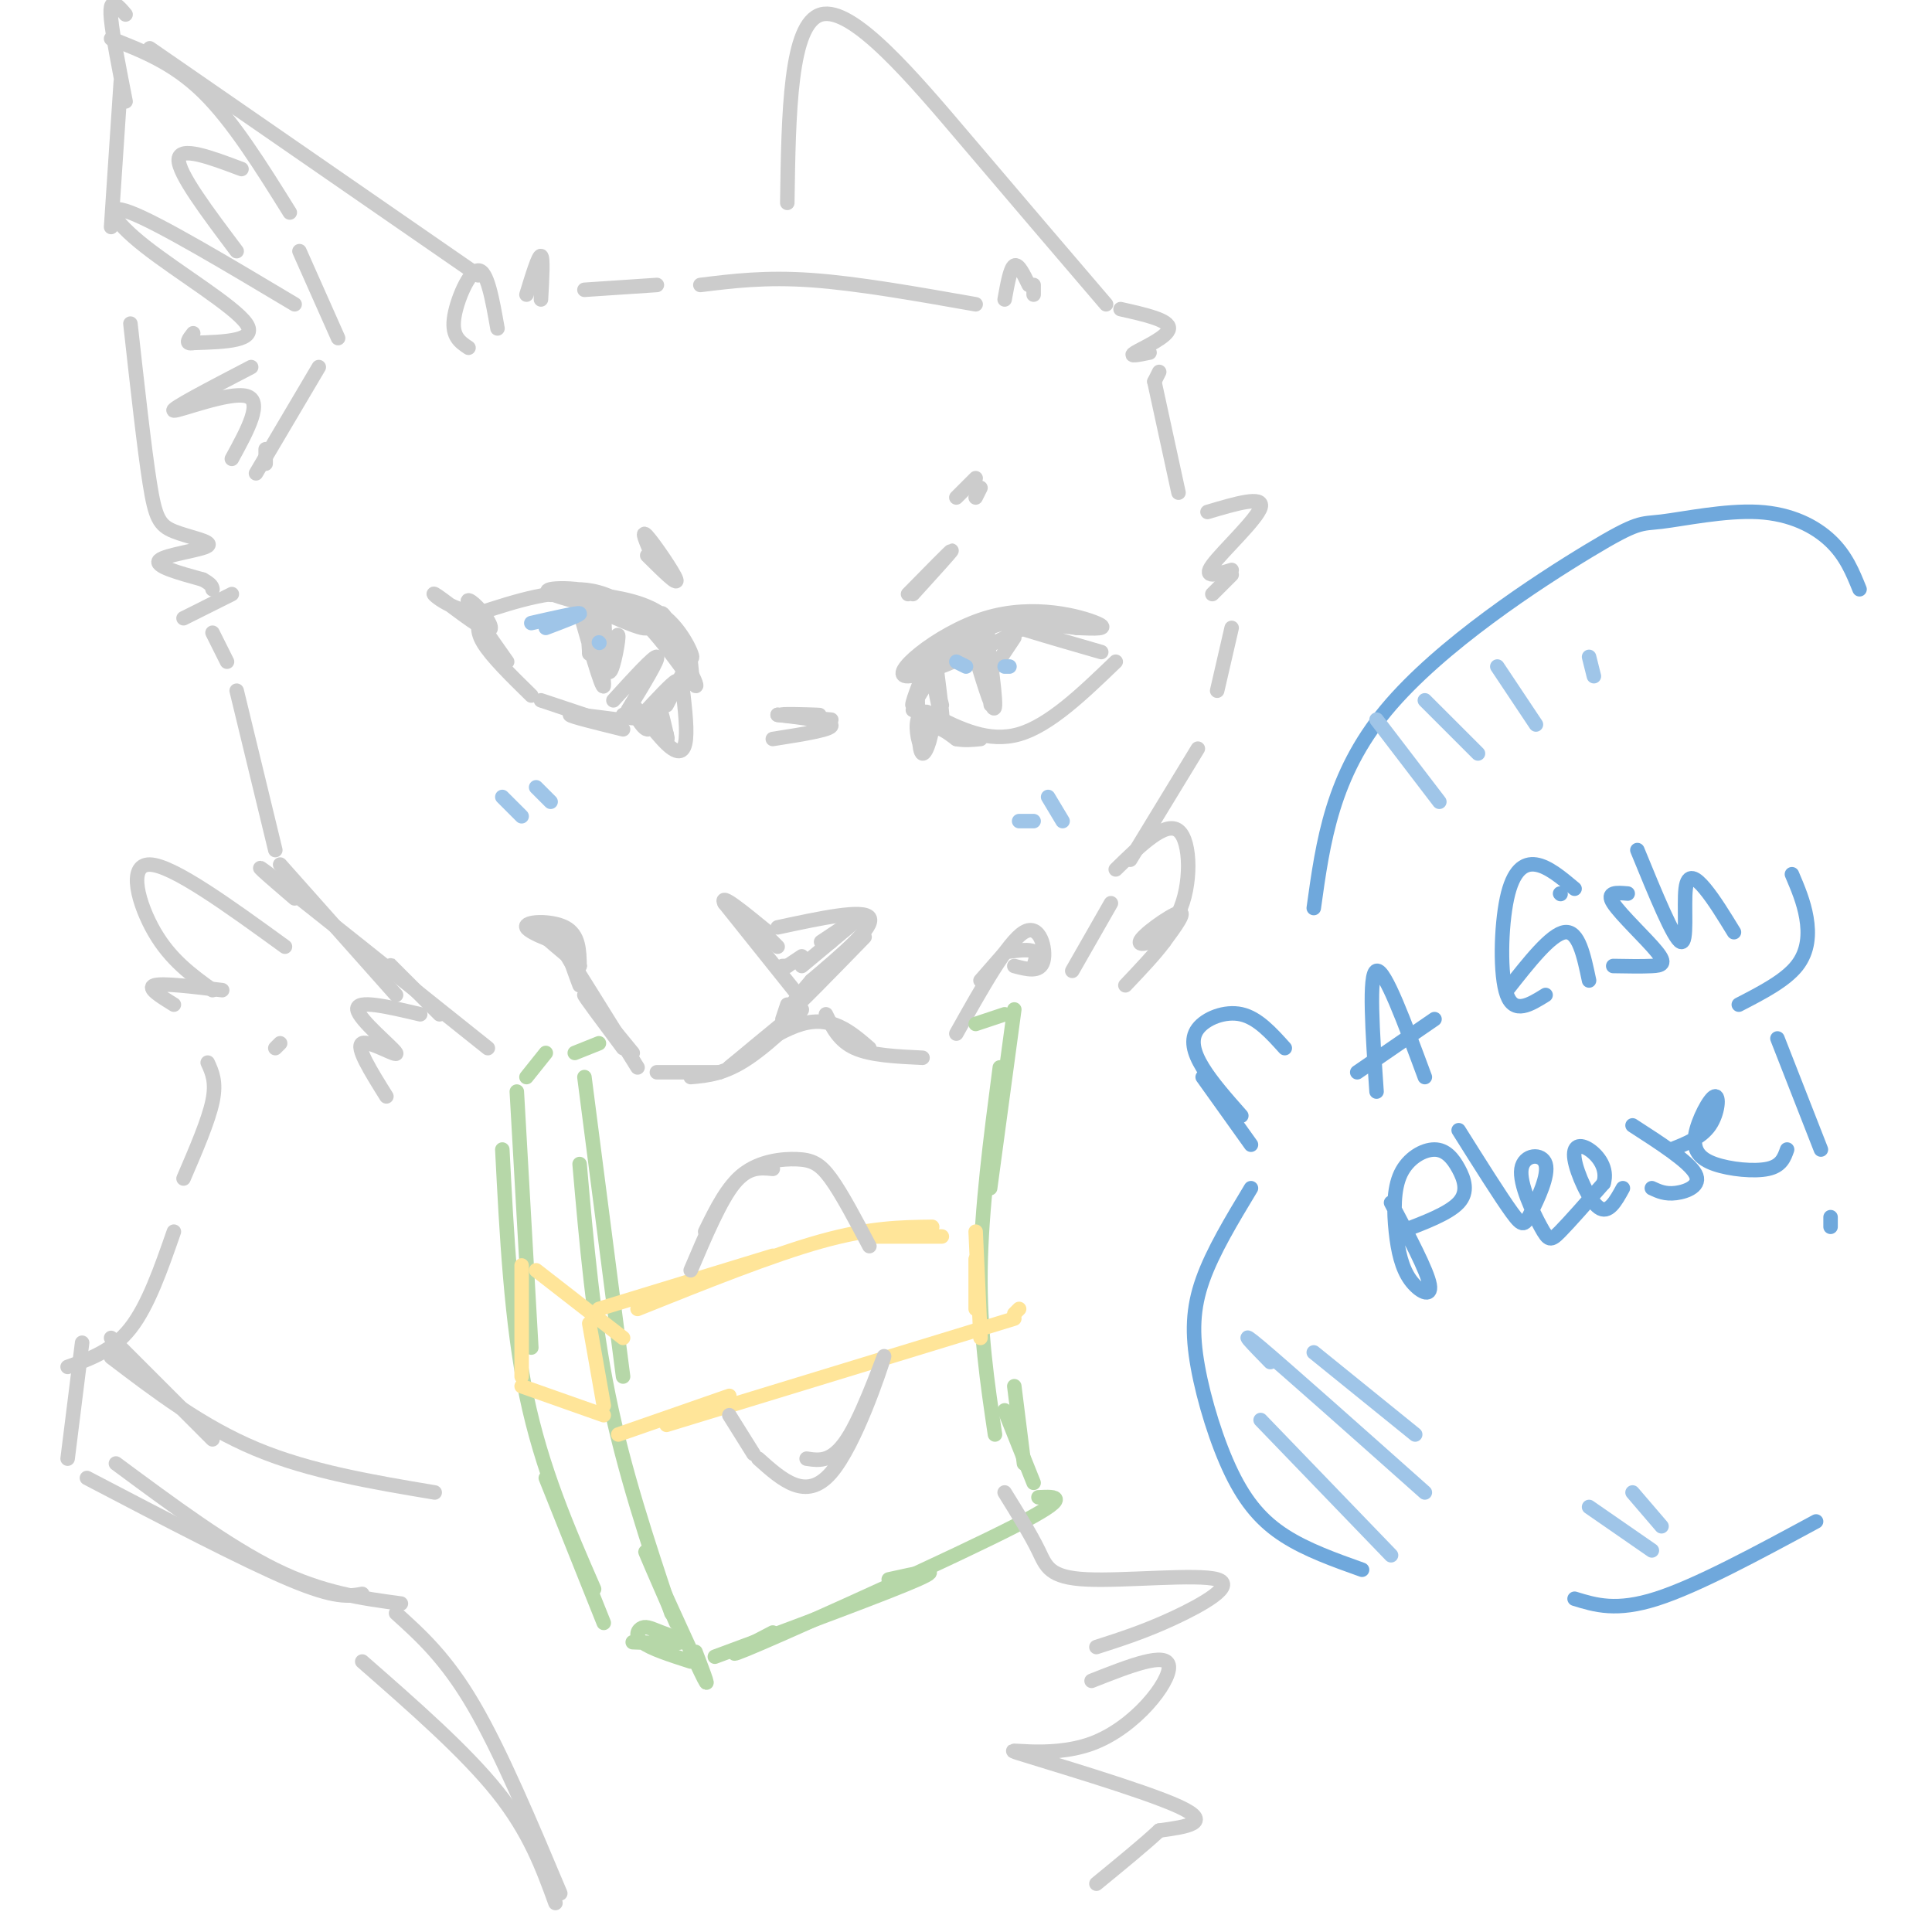 <svg viewBox='0 0 400 400' version='1.1' xmlns='http://www.w3.org/2000/svg' xmlns:xlink='http://www.w3.org/1999/xlink'><g fill='none' stroke='rgb(204,204,204)' stroke-width='3' stroke-linecap='round' stroke-linejoin='round'><path d='M120,200c-0.060,-3.244 -0.119,-6.488 -3,-8c-2.881,-1.512 -8.583,-1.292 -8,0c0.583,1.292 7.452,3.655 9,4c1.548,0.345 -2.226,-1.327 -6,-3'/><path d='M112,193c0.333,0.667 4.167,3.833 8,7'/><path d='M120,200c-1.000,-1.333 -2.000,-2.667 -2,-2c0.000,0.667 1.000,3.333 2,6'/><path d='M121,204c-2.917,-4.917 -5.833,-9.833 -4,-7c1.833,2.833 8.417,13.417 15,24'/><path d='M131,218c-4.833,-5.917 -9.667,-11.833 -10,-12c-0.333,-0.167 3.833,5.417 8,11'/><path d='M136,222c0.000,0.000 13.000,0.000 13,0'/><path d='M143,223c3.511,-0.311 7.022,-0.622 12,-4c4.978,-3.378 11.422,-9.822 11,-10c-0.422,-0.178 -7.711,5.911 -15,12'/><path d='M151,221c0.378,-0.356 8.822,-7.244 15,-9c6.178,-1.756 10.089,1.622 14,5'/><path d='M171,210c1.333,2.750 2.667,5.500 6,7c3.333,1.500 8.667,1.750 14,2'/><path d='M198,214c5.333,-9.511 10.667,-19.022 14,-21c3.333,-1.978 4.667,3.578 4,6c-0.667,2.422 -3.333,1.711 -6,1'/><path d='M162,211c0.000,0.000 1.000,-3.000 1,-3'/><path d='M166,207c0.000,0.000 -16.000,-20.000 -16,-20'/><path d='M150,187c-1.167,-2.333 3.917,1.833 9,6'/><path d='M161,192c8.917,-1.917 17.833,-3.833 19,-2c1.167,1.833 -5.417,7.417 -12,13'/><path d='M168,203c-3.689,4.289 -6.911,8.511 -5,7c1.911,-1.511 8.956,-8.756 16,-16'/><path d='M214,200c0.417,-1.250 0.833,-2.500 0,-3c-0.833,-0.500 -2.917,-0.250 -5,0'/><path d='M210,195c0.000,0.000 -7.000,8.000 -7,8'/><path d='M155,190c0.000,0.000 6.000,6.000 6,6'/><path d='M170,195c0.000,0.000 6.000,-4.000 6,-4'/><path d='M178,190c0.000,0.000 -6.000,5.000 -6,5'/><path d='M172,195c0.000,0.000 -6.000,5.000 -6,5'/><path d='M166,198c0.000,0.000 -3.000,2.000 -3,2'/><path d='M163,200c0.000,0.000 -1.000,0.000 -1,0'/><path d='M166,148c2.423,0.036 4.845,0.071 3,0c-1.845,-0.071 -7.958,-0.250 -7,0c0.958,0.250 8.988,0.929 10,1c1.012,0.071 -4.994,-0.464 -11,-1'/><path d='M161,148c1.267,0.156 9.933,1.044 11,2c1.067,0.956 -5.467,1.978 -12,3'/><path d='M143,137c0.341,3.069 0.683,6.137 -1,3c-1.683,-3.137 -5.389,-12.480 -5,-13c0.389,-0.520 4.874,7.783 6,9c1.126,1.217 -1.107,-4.652 -5,-8c-3.893,-3.348 -9.447,-4.174 -15,-5'/><path d='M123,123c-5.001,-0.560 -10.003,0.541 -9,0c1.003,-0.541 8.012,-2.725 15,2c6.988,4.725 13.956,16.359 15,17c1.044,0.641 -3.834,-9.712 -11,-15c-7.166,-5.288 -16.619,-5.511 -19,-5c-2.381,0.511 2.309,1.755 7,3'/><path d='M121,125c4.464,2.060 12.125,5.708 13,5c0.875,-0.708 -5.036,-5.774 -12,-7c-6.964,-1.226 -14.982,1.387 -23,4'/><path d='M99,127c-6.184,-0.742 -10.143,-4.597 -9,-4c1.143,0.597 7.389,5.644 10,7c2.611,1.356 1.588,-0.981 0,-3c-1.588,-2.019 -3.739,-3.720 -3,-2c0.739,1.720 4.370,6.860 8,12'/><path d='M100,127c-0.833,1.583 -1.667,3.167 0,6c1.667,2.833 5.833,6.917 10,11'/><path d='M112,145c0.000,0.000 12.000,4.000 12,4'/><path d='M128,149c-5.083,-0.667 -10.167,-1.333 -10,-1c0.167,0.333 5.583,1.667 11,3'/><path d='M138,146c1.417,-2.667 2.833,-5.333 2,-5c-0.833,0.333 -3.917,3.667 -7,7'/><path d='M133,148c-1.833,1.167 -2.917,0.583 -4,0'/><path d='M130,147c3.250,-5.333 6.500,-10.667 6,-11c-0.500,-0.333 -4.750,4.333 -9,9'/><path d='M141,140c0.642,5.085 1.285,10.169 1,13c-0.285,2.831 -1.496,3.408 -4,1c-2.504,-2.408 -6.300,-7.800 -7,-8c-0.700,-0.200 1.696,4.792 3,5c1.304,0.208 1.515,-4.369 2,-5c0.485,-0.631 1.242,2.685 2,6'/><path d='M138,152c0.333,1.167 0.167,1.083 0,1'/><path d='M119,123c2.867,10.133 5.733,20.267 6,19c0.267,-1.267 -2.067,-13.933 -3,-17c-0.933,-3.067 -0.467,3.467 0,10'/><path d='M122,135c0.000,1.167 0.000,-0.917 0,-3'/><path d='M134,115c3.222,3.200 6.444,6.400 6,5c-0.444,-1.400 -4.556,-7.400 -6,-9c-1.444,-1.600 -0.222,1.200 1,4'/><path d='M126,136c1.048,-2.869 2.095,-5.738 2,-4c-0.095,1.738 -1.333,8.083 -2,7c-0.667,-1.083 -0.762,-9.595 -1,-12c-0.238,-2.405 -0.619,1.298 -1,5'/><path d='M189,147c1.225,-3.927 2.450,-7.855 2,-7c-0.450,0.855 -2.574,6.491 -2,6c0.574,-0.491 3.844,-7.111 8,-11c4.156,-3.889 9.196,-5.047 7,-3c-2.196,2.047 -11.627,7.299 -14,8c-2.373,0.701 2.314,-3.150 7,-7'/><path d='M197,133c6.956,-3.142 20.847,-7.497 18,-5c-2.847,2.497 -22.433,11.844 -27,12c-4.567,0.156 5.886,-8.881 16,-12c10.114,-3.119 19.890,-0.320 23,1c3.110,1.320 -0.445,1.160 -4,1'/><path d='M223,130c-5.378,-0.600 -16.822,-2.600 -17,-2c-0.178,0.600 10.911,3.800 22,7'/><path d='M231,137c-6.833,6.583 -13.667,13.167 -20,15c-6.333,1.833 -12.167,-1.083 -18,-4'/><path d='M190,145c0.099,5.384 0.198,10.768 1,11c0.802,0.232 2.306,-4.686 2,-7c-0.306,-2.314 -2.422,-2.022 -3,0c-0.578,2.022 0.383,5.775 1,6c0.617,0.225 0.891,-3.079 2,-4c1.109,-0.921 3.055,0.539 5,2'/><path d='M198,153c1.667,0.333 3.333,0.167 5,0'/><path d='M188,123c4.417,-4.500 8.833,-9.000 9,-9c0.167,0.000 -3.917,4.500 -8,9'/><path d='M194,139c0.689,5.489 1.378,10.978 1,10c-0.378,-0.978 -1.822,-8.422 -2,-10c-0.178,-1.578 0.911,2.711 2,7'/><path d='M202,136c1.946,6.369 3.893,12.738 4,10c0.107,-2.738 -1.625,-14.583 -2,-15c-0.375,-0.417 0.607,10.595 1,14c0.393,3.405 0.196,-0.798 0,-5'/><path d='M205,140c0.000,-0.833 0.000,-0.417 0,0'/></g>
<g fill='none' stroke='rgb(182,215,168)' stroke-width='3' stroke-linecap='round' stroke-linejoin='round'><path d='M202,212c0.000,0.000 6.000,-2.000 6,-2'/><path d='M210,209c0.000,0.000 -5.000,37.000 -5,37'/><path d='M207,221c-1.917,14.667 -3.833,29.333 -4,42c-0.167,12.667 1.417,23.333 3,34'/><path d='M124,216c0.000,0.000 -5.000,2.000 -5,2'/><path d='M121,223c0.000,0.000 8.000,62.000 8,62'/><path d='M120,241c1.417,16.250 2.833,32.500 6,48c3.167,15.500 8.083,30.250 13,45'/><path d='M144,342c1.778,4.667 3.556,9.333 1,4c-2.556,-5.333 -9.444,-20.667 -11,-24c-1.556,-3.333 2.222,5.333 6,14'/><path d='M148,343c18.000,-6.667 36.000,-13.333 42,-16c6.000,-2.667 0.000,-1.333 -6,0'/><path d='M160,338c-6.511,3.378 -13.022,6.756 -2,2c11.022,-4.756 39.578,-17.644 52,-24c12.422,-6.356 8.711,-6.178 5,-6'/><path d='M210,287c0.000,0.000 2.000,16.000 2,16'/><path d='M208,292c0.000,0.000 6.000,15.000 6,15'/><path d='M113,218c0.000,0.000 -4.000,5.000 -4,5'/><path d='M107,226c0.000,0.000 3.000,53.000 3,53'/><path d='M104,238c0.917,17.917 1.833,35.833 5,51c3.167,15.167 8.583,27.583 14,40'/><path d='M113,306c0.000,0.000 12.000,30.000 12,30'/><path d='M131,340c4.574,0.179 9.148,0.357 10,0c0.852,-0.357 -2.019,-1.250 -4,-2c-1.981,-0.750 -3.072,-1.356 -4,-1c-0.928,0.356 -1.694,1.673 0,3c1.694,1.327 5.847,2.663 10,4'/></g>
<g fill='none' stroke='rgb(255,229,153)' stroke-width='3' stroke-linecap='round' stroke-linejoin='round'><path d='M111,263c0.000,0.000 18.000,14.000 18,14'/><path d='M108,262c0.000,0.000 0.000,23.000 0,23'/><path d='M108,287c0.000,0.000 17.000,6.000 17,6'/><path d='M122,274c0.000,0.000 3.000,17.000 3,17'/><path d='M124,271c0.000,0.000 36.000,-11.000 36,-11'/><path d='M132,271c13.917,-5.583 27.833,-11.167 38,-14c10.167,-2.833 16.583,-2.917 23,-3'/><path d='M128,297c0.000,0.000 23.000,-8.000 23,-8'/><path d='M138,295c0.000,0.000 72.000,-22.000 72,-22'/><path d='M210,272c0.000,0.000 1.000,-1.000 1,-1'/><path d='M180,256c0.000,0.000 15.000,0.000 15,0'/><path d='M202,255c0.000,0.000 1.000,22.000 1,22'/><path d='M202,264c0.000,-2.083 0.000,-4.167 0,-3c0.000,1.167 0.000,5.583 0,10'/></g>
<g fill='none' stroke='rgb(204,204,204)' stroke-width='3' stroke-linecap='round' stroke-linejoin='round'><path d='M143,263c3.083,-7.250 6.167,-14.500 9,-18c2.833,-3.500 5.417,-3.250 8,-3'/><path d='M146,255c2.298,-4.696 4.595,-9.393 8,-12c3.405,-2.607 7.917,-3.125 11,-3c3.083,0.125 4.738,0.893 7,4c2.262,3.107 5.131,8.554 8,14'/><path d='M151,293c0.000,0.000 5.000,8.000 5,8'/><path d='M167,302c2.774,0.429 5.548,0.857 9,-5c3.452,-5.857 7.583,-18.000 7,-16c-0.583,2.000 -5.881,18.143 -11,24c-5.119,5.857 -10.060,1.429 -15,-3'/><path d='M97,72c-1.733,-1.156 -3.467,-2.311 -3,-6c0.467,-3.689 3.133,-9.911 5,-10c1.867,-0.089 2.933,5.956 4,12'/><path d='M109,61c1.250,-4.083 2.500,-8.167 3,-8c0.500,0.167 0.250,4.583 0,9'/><path d='M121,60c0.000,0.000 15.000,-1.000 15,-1'/><path d='M145,59c6.750,-0.833 13.500,-1.667 23,-1c9.500,0.667 21.750,2.833 34,5'/><path d='M208,62c0.583,-3.250 1.167,-6.500 2,-7c0.833,-0.500 1.917,1.750 3,4'/><path d='M214,59c0.000,0.000 0.000,2.000 0,2'/><path d='M99,57c0.000,0.000 -68.000,-47.000 -68,-47'/><path d='M26,3c-0.667,-0.800 -1.333,-1.600 -2,-2c-0.667,-0.400 -1.333,-0.400 -1,3c0.333,3.400 1.667,10.200 3,17'/><path d='M70,70c0.000,0.000 -8.000,-18.000 -8,-18'/><path d='M60,44c-5.917,-9.500 -11.833,-19.000 -18,-25c-6.167,-6.000 -12.583,-8.500 -19,-11'/><path d='M25,17c0.000,0.000 -2.000,30.000 -2,30'/><path d='M27,67c1.431,12.888 2.861,25.777 4,33c1.139,7.223 1.986,8.781 5,10c3.014,1.219 8.196,2.097 7,3c-1.196,0.903 -8.770,1.829 -10,3c-1.230,1.171 3.885,2.585 9,4'/><path d='M42,120c1.833,1.000 1.917,1.500 2,2'/><path d='M48,123c0.000,0.000 -10.000,5.000 -10,5'/><path d='M44,131c0.000,0.000 3.000,6.000 3,6'/><path d='M49,143c0.000,0.000 8.000,33.000 8,33'/><path d='M58,179c0.000,0.000 24.000,27.000 24,27'/><path d='M61,186c-5.333,-4.583 -10.667,-9.167 -4,-4c6.667,5.167 25.333,20.083 44,35'/><path d='M83,202c-1.667,-1.667 -3.333,-3.333 -2,-2c1.333,1.333 5.667,5.667 10,10'/><path d='M229,63c-9.067,-10.600 -18.133,-21.200 -29,-34c-10.867,-12.800 -23.533,-27.800 -30,-26c-6.467,1.800 -6.733,20.400 -7,39'/><path d='M232,64c5.067,1.133 10.133,2.267 10,4c-0.133,1.733 -5.467,4.067 -7,5c-1.533,0.933 0.733,0.467 3,0'/><path d='M240,77c0.000,0.000 -1.000,2.000 -1,2'/><path d='M239,79c0.000,0.000 5.000,23.000 5,23'/><path d='M198,103c0.000,0.000 4.000,-4.000 4,-4'/><path d='M203,101c0.000,0.000 -1.000,2.000 -1,2'/><path d='M61,63c-14.018,-8.369 -28.036,-16.738 -34,-19c-5.964,-2.262 -3.875,1.583 3,7c6.875,5.417 18.536,12.405 21,16c2.464,3.595 -4.268,3.798 -11,4'/><path d='M40,71c-1.833,0.333 -0.917,-0.833 0,-2'/><path d='M50,35c-6.417,-2.417 -12.833,-4.833 -13,-2c-0.167,2.833 5.917,10.917 12,19'/><path d='M52,76c-8.489,4.422 -16.978,8.844 -16,9c0.978,0.156 11.422,-3.956 15,-3c3.578,0.956 0.289,6.978 -3,13'/><path d='M55,93c0.000,0.000 0.000,3.000 0,3'/><path d='M66,76c0.000,0.000 -13.000,22.000 -13,22'/><path d='M250,106c5.844,-1.733 11.689,-3.467 11,-1c-0.689,2.467 -7.911,9.133 -10,12c-2.089,2.867 0.956,1.933 4,1'/><path d='M255,119c0.000,0.000 -4.000,4.000 -4,4'/><path d='M255,130c0.000,0.000 -3.000,13.000 -3,13'/><path d='M248,155c0.000,0.000 -14.000,23.000 -14,23'/><path d='M230,187c0.000,0.000 -8.000,14.000 -8,14'/><path d='M210,132c0.000,0.000 -4.000,6.000 -4,6'/><path d='M231,180c5.183,-5.067 10.367,-10.134 13,-8c2.633,2.134 2.716,11.469 0,17c-2.716,5.531 -8.231,7.258 -8,6c0.231,-1.258 6.209,-5.502 8,-6c1.791,-0.498 -0.604,2.751 -3,6'/><path d='M241,195c-1.833,2.500 -4.917,5.750 -8,9'/><path d='M87,210c-6.637,-1.565 -13.274,-3.131 -13,-1c0.274,2.131 7.458,7.958 8,9c0.542,1.042 -5.560,-2.702 -7,-2c-1.440,0.702 1.780,5.851 5,11'/><path d='M58,216c0.000,0.000 -1.000,1.000 -1,1'/><path d='M59,196c-11.667,-8.467 -23.333,-16.933 -28,-17c-4.667,-0.067 -2.333,8.267 1,14c3.333,5.733 7.667,8.867 12,12'/><path d='M46,205c-6.167,-0.750 -12.333,-1.500 -14,-1c-1.667,0.500 1.167,2.250 4,4'/><path d='M43,220c0.917,2.000 1.833,4.000 1,8c-0.833,4.000 -3.417,10.000 -6,16'/><path d='M36,255c-2.667,7.667 -5.333,15.333 -9,20c-3.667,4.667 -8.333,6.333 -13,8'/><path d='M23,277c0.000,0.000 21.000,21.000 21,21'/><path d='M23,281c9.417,7.167 18.833,14.333 30,19c11.167,4.667 24.083,6.833 37,9'/><path d='M17,278c0.000,0.000 -3.000,24.000 -3,24'/><path d='M18,306c16.250,8.500 32.500,17.000 42,21c9.500,4.000 12.250,3.500 15,3'/><path d='M24,303c11.583,8.583 23.167,17.167 33,22c9.833,4.833 17.917,5.917 26,7'/><path d='M82,334c5.167,4.667 10.333,9.333 16,19c5.667,9.667 11.833,24.333 18,39'/><path d='M115,394c-2.667,-7.333 -5.333,-14.667 -12,-23c-6.667,-8.333 -17.333,-17.667 -28,-27'/><path d='M208,309c2.691,4.338 5.381,8.676 7,12c1.619,3.324 2.166,5.633 10,6c7.834,0.367 22.955,-1.209 27,0c4.045,1.209 -2.987,5.203 -9,8c-6.013,2.797 -11.006,4.399 -16,6'/><path d='M226,348c7.850,-3.099 15.700,-6.198 16,-3c0.300,3.198 -6.951,12.692 -16,16c-9.049,3.308 -19.898,0.429 -15,2c4.898,1.571 25.542,7.592 33,11c7.458,3.408 1.729,4.204 -4,5'/><path d='M240,379c-2.833,2.667 -7.917,6.833 -13,11'/></g>
<g fill='none' stroke='rgb(111,168,220)' stroke-width='3' stroke-linecap='round' stroke-linejoin='round'><path d='M249,223c0.000,0.000 10.000,14.000 10,14'/><path d='M257,231c-3.054,-3.452 -6.107,-6.905 -8,-10c-1.893,-3.095 -2.625,-5.833 -1,-8c1.625,-2.167 5.607,-3.762 9,-3c3.393,0.762 6.196,3.881 9,7'/><path d='M259,246c-3.963,6.566 -7.927,13.132 -10,19c-2.073,5.868 -2.257,11.037 -1,18c1.257,6.963 3.954,15.721 7,22c3.046,6.279 6.442,10.080 11,13c4.558,2.920 10.279,4.960 16,7'/><path d='M272,188c1.906,-13.749 3.811,-27.497 15,-41c11.189,-13.503 31.661,-26.759 42,-33c10.339,-6.241 10.544,-5.467 15,-6c4.456,-0.533 13.161,-2.374 20,-2c6.839,0.374 11.811,2.964 15,6c3.189,3.036 4.594,6.518 6,10'/><path d='M285,226c-0.833,-12.250 -1.667,-24.500 0,-25c1.667,-0.500 5.833,10.750 10,22'/><path d='M281,222c0.000,0.000 16.000,-11.000 16,-11'/><path d='M320,206c-3.250,2.024 -6.500,4.048 -8,0c-1.500,-4.048 -1.250,-14.167 0,-20c1.250,-5.833 3.500,-7.381 6,-7c2.500,0.381 5.250,2.690 8,5'/><path d='M312,205c4.583,-5.833 9.167,-11.667 12,-12c2.833,-0.333 3.917,4.833 5,10'/><path d='M323,185c0.000,0.000 0.100,0.100 0.1,0.1'/><path d='M337,185c-2.268,-0.196 -4.536,-0.393 -3,2c1.536,2.393 6.875,7.375 9,10c2.125,2.625 1.036,2.893 -1,3c-2.036,0.107 -5.018,0.054 -8,0'/><path d='M339,176c3.774,9.220 7.548,18.440 9,19c1.452,0.560 0.583,-7.542 1,-11c0.417,-3.458 2.119,-2.274 4,0c1.881,2.274 3.940,5.637 6,9'/><path d='M371,181c1.222,2.867 2.444,5.733 3,9c0.556,3.267 0.444,6.933 -2,10c-2.444,3.067 -7.222,5.533 -12,8'/><path d='M288,249c3.748,7.080 7.495,14.160 8,17c0.505,2.840 -2.234,1.439 -4,-1c-1.766,-2.439 -2.559,-5.918 -3,-10c-0.441,-4.082 -0.530,-8.768 1,-12c1.530,-3.232 4.678,-5.011 7,-5c2.322,0.011 3.817,1.811 5,4c1.183,2.189 2.052,4.768 0,7c-2.052,2.232 -7.026,4.116 -12,6'/><path d='M302,234c4.335,6.898 8.671,13.796 11,17c2.329,3.204 2.653,2.715 4,0c1.347,-2.715 3.717,-7.656 3,-10c-0.717,-2.344 -4.522,-2.092 -5,1c-0.478,3.092 2.371,9.025 4,12c1.629,2.975 2.037,2.993 4,1c1.963,-1.993 5.482,-5.996 9,-10'/><path d='M332,245c0.959,-3.081 -1.145,-5.785 -3,-7c-1.855,-1.215 -3.461,-0.943 -3,2c0.461,2.943 2.989,8.555 5,10c2.011,1.445 3.506,-1.278 5,-4'/><path d='M338,233c5.822,3.756 11.644,7.511 13,10c1.356,2.489 -1.756,3.711 -4,4c-2.244,0.289 -3.622,-0.356 -5,-1'/><path d='M346,238c3.136,-1.236 6.272,-2.472 8,-5c1.728,-2.528 2.049,-6.349 1,-6c-1.049,0.349 -3.467,4.867 -4,8c-0.533,3.133 0.818,4.882 4,6c3.182,1.118 8.195,1.605 11,1c2.805,-0.605 3.403,-2.303 4,-4'/><path d='M368,215c0.000,0.000 9.000,23.000 9,23'/><path d='M379,252c0.000,0.000 0.000,2.000 0,2'/><path d='M326,331c4.333,1.333 8.667,2.667 17,0c8.333,-2.667 20.667,-9.333 33,-16'/></g>
<g fill='none' stroke='rgb(159,197,232)' stroke-width='3' stroke-linecap='round' stroke-linejoin='round'><path d='M261,294c0.000,0.000 27.000,28.000 27,28'/><path d='M263,282c-3.667,-3.750 -7.333,-7.500 -2,-3c5.333,4.500 19.667,17.250 34,30'/><path d='M272,280c0.000,0.000 21.000,17.000 21,17'/><path d='M329,312c0.000,0.000 13.000,9.000 13,9'/><path d='M338,309c0.000,0.000 6.000,7.000 6,7'/><path d='M285,149c0.000,0.000 13.000,17.000 13,17'/><path d='M295,145c0.000,0.000 11.000,11.000 11,11'/><path d='M310,138c0.000,0.000 8.000,12.000 8,12'/><path d='M329,136c0.000,0.000 1.000,4.000 1,4'/><path d='M110,129c4.750,-1.083 9.500,-2.167 10,-2c0.500,0.167 -3.250,1.583 -7,3'/><path d='M124,133c0.000,0.000 0.100,0.100 0.1,0.1'/><path d='M198,137c0.000,0.000 2.000,1.000 2,1'/><path d='M209,138c0.000,0.000 -1.000,0.000 -1,0'/><path d='M104,165c0.000,0.000 4.000,4.000 4,4'/><path d='M111,163c0.000,0.000 3.000,3.000 3,3'/><path d='M211,170c0.000,0.000 3.000,0.000 3,0'/><path d='M217,165c0.000,0.000 3.000,5.000 3,5'/></g>
</svg>